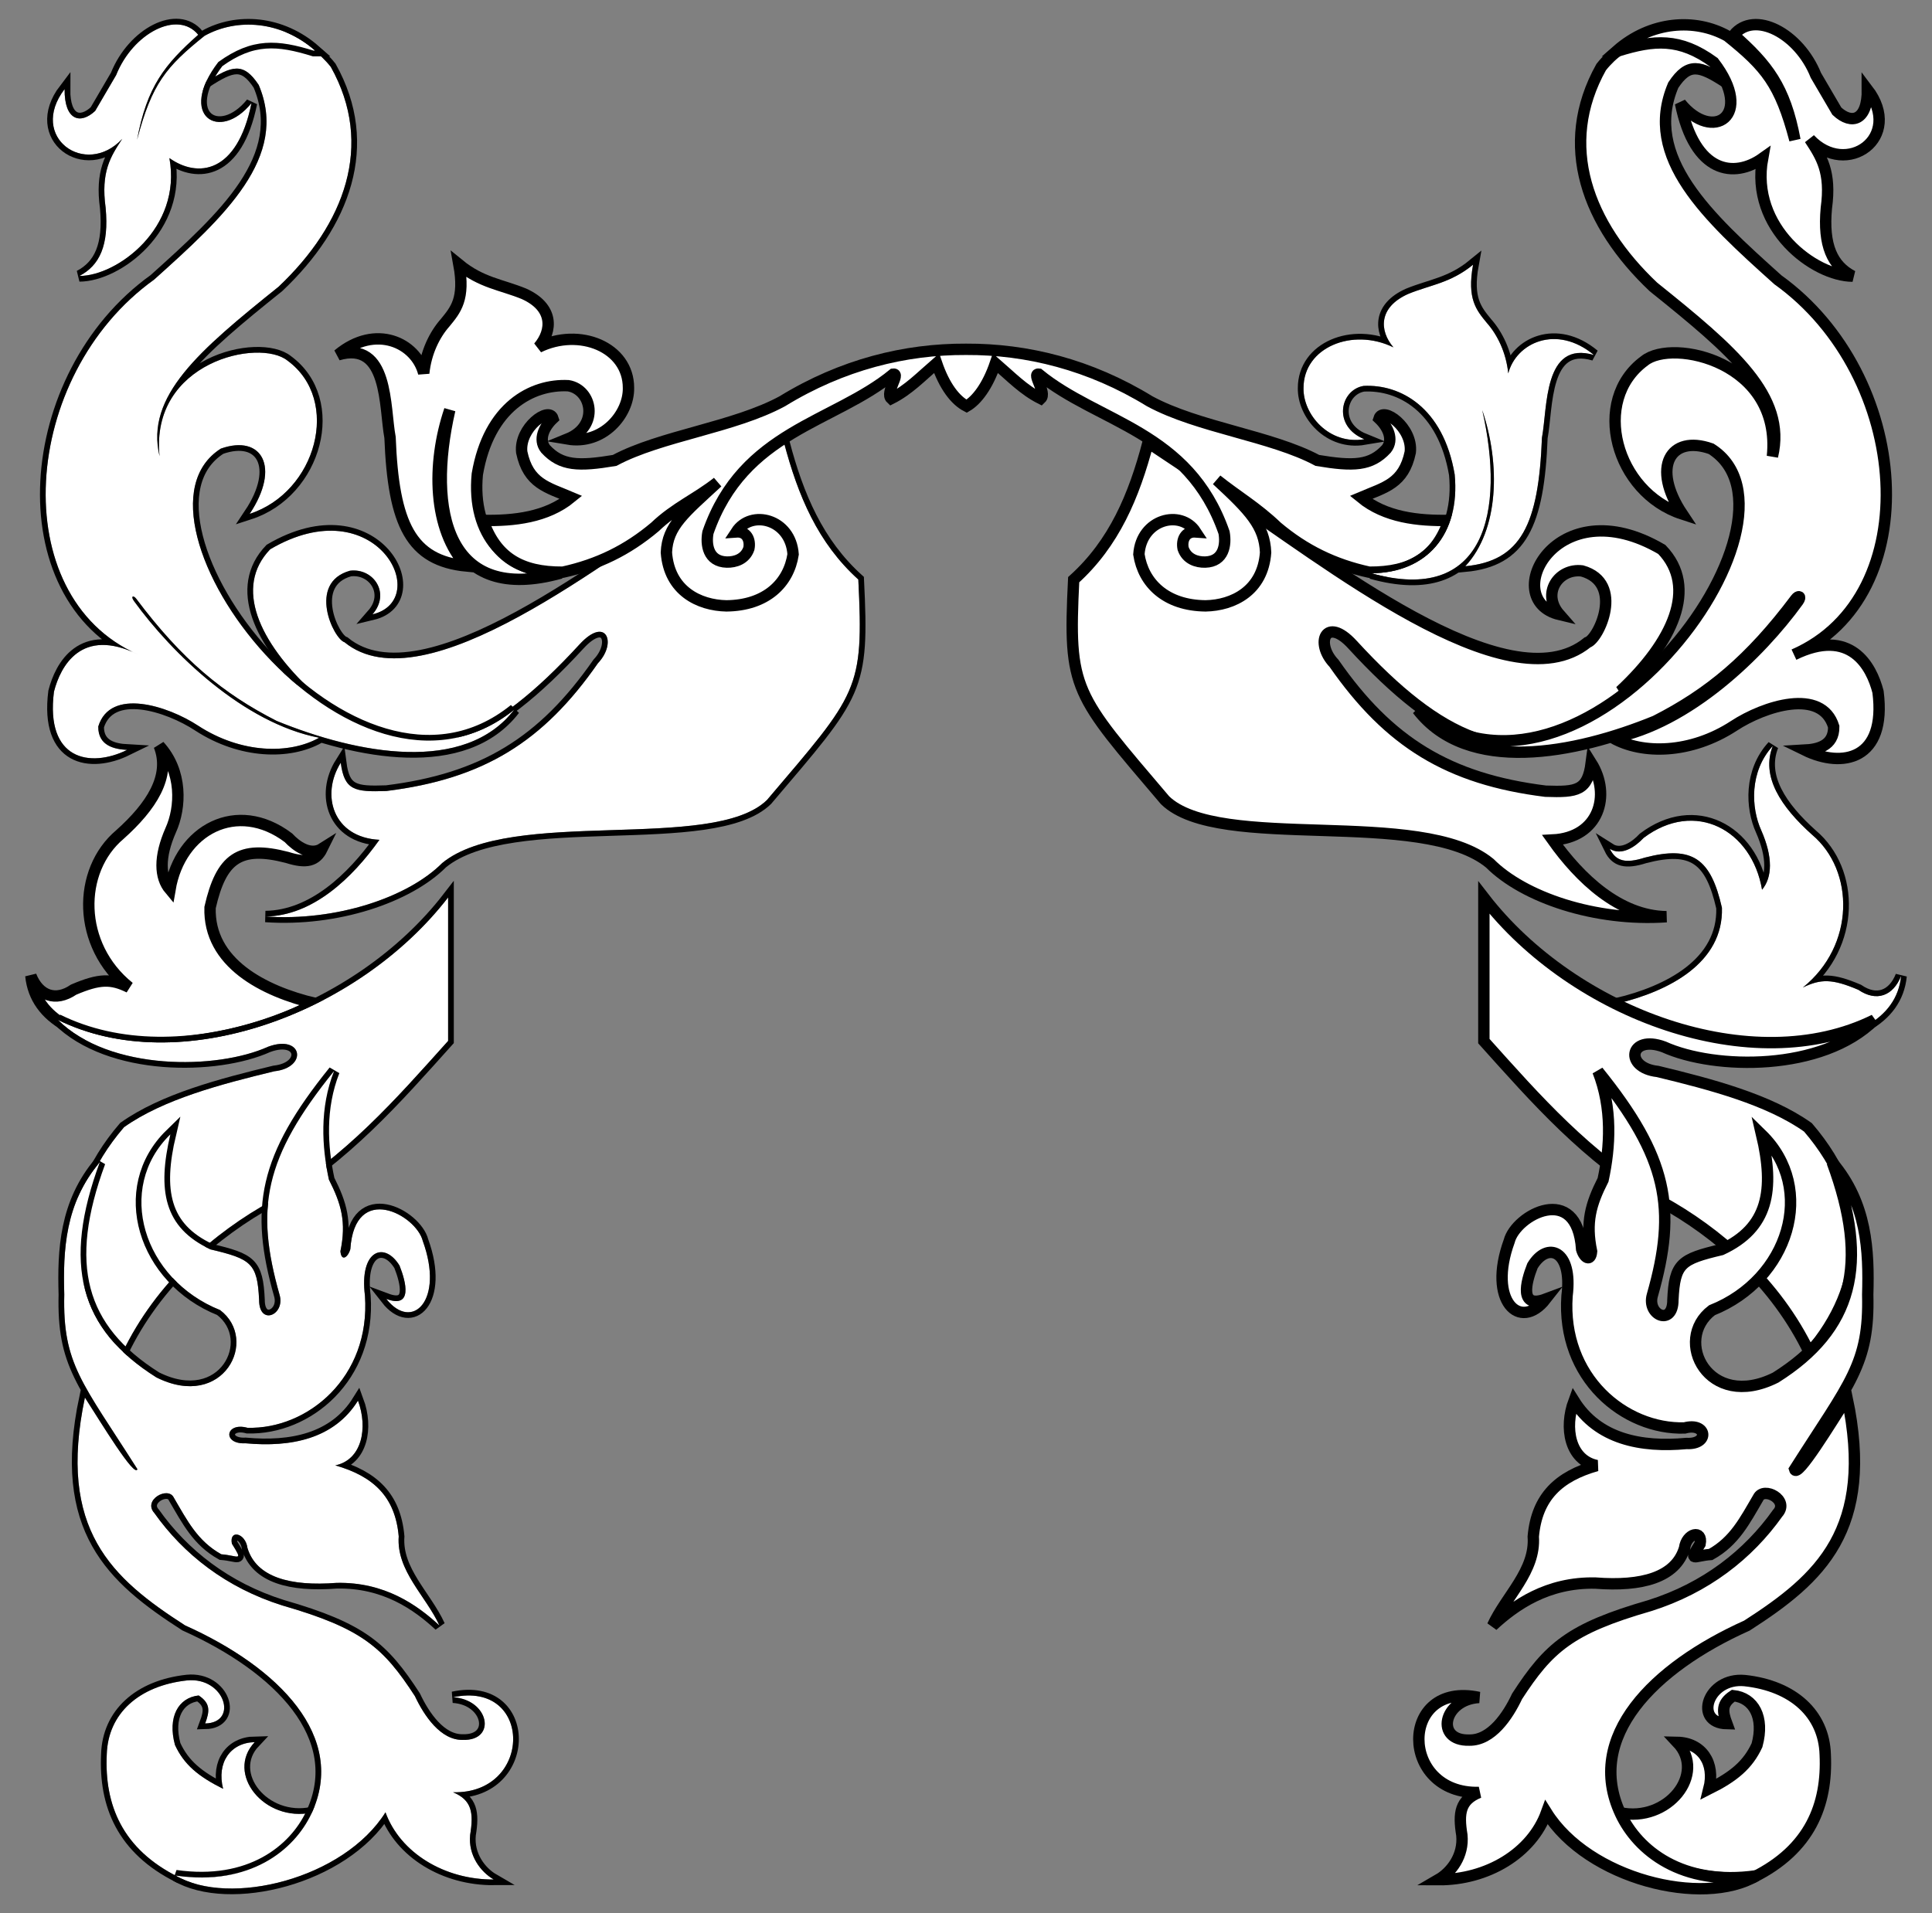 <?xml version="1.0" encoding="UTF-8" standalone="no"?>
<!DOCTYPE svg PUBLIC "-//W3C//DTD SVG 1.1//EN" "http://www.w3.org/Graphics/SVG/1.1/DTD/svg11.dtd">
<svg xmlns:xl="http://www.w3.org/1999/xlink" xmlns="http://www.w3.org/2000/svg" version="1.1" xmlns:dc="http://purl.org/dc/elements/1.1/" viewBox="136.149 216.482 339.703 336.474" width="339.703" height="336.474">
  <rect x="136.149" y="216.482" width="339.703" height="336.474" fill="#808080" stroke="none"/>
  <defs>
    <clipPath id="artboard_clip_path">
      <path d="M 136.149 216.482 L 475.851 216.482 L 475.851 552.955 L 136.149 552.955 Z"/>
    </clipPath>
    <clipPath id="outer_stroke_clip_path">
      <path d="M 136.149 216.482 L 475.851 216.482 L 475.851 552.955 L 136.149 552.955 Z M 191.037 535.251 L 191.037 535.251 C 182.619 537.061 175.715 528.39 180.935 522.875 C 176.684 522.96 174.2 526.453 175.379 531.084 C 171.001 528.895 168.518 526.832 166.918 523.381 C 165.571 518.456 167.507 515.046 171.085 514.667 C 173.19 516.056 173.021 517.446 172.222 519.592 C 178.157 519.466 175.631 511.384 169.065 512.016 C 160.52 512.942 155.132 517.909 154.922 525.022 C 154.501 533.862 157.615 541.691 167.549 546.616 C 180.682 547.626 188.133 542.575 191.037 535.251 Z"/>
    </clipPath>
    <clipPath id="outer_stroke_clip_path_2">
      <path d="M 136.149 216.482 L 475.851 216.482 L 475.851 552.955 L 136.149 552.955 Z M 191.582 392.968 L 191.582 392.968 C 174.285 402.45 143.119 403.781 141.578 388.09 C 142.961 391.583 145.884 392.724 149.099 390.529 C 153.659 388.589 155.692 388.577 158.856 390.123 C 149.645 382.73 149.722 369.587 157.23 363.256 C 162.718 358.345 166.26 352.993 164.141 347.64 C 168.268 352.144 167.973 358.505 166.173 362.478 C 164.092 367.199 164.222 370.769 166.032 372.924 C 167.813 362.397 177.82 357.001 186.854 363.813 C 188.247 365.307 190.701 367.067 192.801 365.731 C 191.721 367.927 190.021 368.354 186.641 367.278 C 178.23 365.087 175.038 367.496 173.084 376.097 C 172.793 385.79 182.408 390.795 191.582 392.968 Z"/>
    </clipPath>
    <clipPath id="outer_stroke_clip_path_3">
      <path d="M 136.149 216.482 L 475.851 216.482 L 475.851 552.955 L 136.149 552.955 Z M 214.942 374.315 L 214.942 374.315 C 199.085 394.849 167.64 406.396 146.295 395.829 C 155.434 404.901 174.305 404.638 183.306 400.565 C 189.38 398.331 190.345 404.247 184.367 404.89 C 175.022 407.151 164.863 409.818 157.957 414.721 C 146.412 428.148 147.674 442.794 157.675 454.392 C 163.565 442.039 173.927 433.141 183.882 427.7 C 197.081 419.74 205.605 409.951 214.942 399.552 C 214.942 391.14 214.942 382.728 214.942 374.315 Z"/>
    </clipPath>
    <clipPath id="outer_stroke_clip_path_4">
      <path d="M 136.149 216.482 L 475.851 216.482 L 475.851 552.955 L 136.149 552.955 Z M 166.704 479.862 L 166.704 479.862 C 169.067 483.891 170.865 487.498 175.06 489.835 C 178.078 490.06 178.98 491.273 176.921 487.974 C 176.424 485.405 179.312 486.079 179.661 488.727 C 181.223 493.875 187.156 495.498 195.345 494.864 C 203.766 494.686 209.507 498.737 213.416 502.365 C 211.029 497.137 205.822 492.755 206.256 486.681 C 205.639 479.701 201.78 476.105 195.101 474.2 C 199.816 473.225 200.866 467.597 199.095 462.814 C 194.901 469.545 187.322 471.058 179.32 470.315 C 175.203 470.534 175.74 466.523 179.661 467.588 C 190.213 467.882 201.329 458.729 200.319 444.359 C 199.292 436.298 203.764 434.724 206.402 439.071 C 207.546 441.962 208.771 446.683 204.074 444.923 C 208.597 450.704 214.312 445.23 210.488 434.738 C 209.333 430.133 198.536 424.308 197.748 436.182 C 197.298 437.701 196.152 438.383 196.004 436.537 C 197.068 431.4 196.159 428.236 193.981 423.945 C 192.732 418.144 192.328 411.357 194.886 404.851 C 182.578 420.095 180.986 428.994 185.316 444.238 C 186.322 447.763 181.688 449.737 181.706 445.084 C 181.403 438.604 180.254 437.905 173.182 436.219 C 164.901 432.389 163.811 425.738 166.104 415.985 C 156.373 425.485 161.307 441.472 174.841 446.884 C 181.775 452.099 175.455 464.647 163.636 458.723 C 150.101 450.196 147.077 438.791 153.695 420.876 C 147.566 428.092 147.228 436.436 147.45 444.143 C 147.153 456.383 150.556 459.518 160.308 474.866 C 159.864 476.496 153.92 466.706 151.079 462.273 C 146.186 485.5 155.817 494.062 168.691 502.342 C 185.216 509.755 197.23 521.963 190.912 535.439 C 187.892 541.896 180.077 548.212 167.045 546.349 C 176.483 551.909 196.616 546.917 203.928 535.216 C 206.513 542.35 214.315 547.088 222.963 547.031 C 220.639 545.686 218.457 542.79 218.812 539.189 C 219.454 535.279 219.109 533.061 215.802 531.688 C 229.903 532.041 229.903 511.949 215.802 514.981 C 222.152 515.366 223.566 522.661 217.507 522.482 C 213.624 522.547 210.728 518.241 209.101 514.781 C 203.542 506.224 199.817 502.883 185.798 498.838 C 175.9 495.725 168.399 489.792 163.295 482.59 C 161.188 480.271 165.709 477.81 166.704 479.862 Z"/>
    </clipPath>
    <clipPath id="outer_stroke_clip_path_5">
      <path d="M 136.149 216.482 L 475.851 216.482 L 475.851 552.955 L 136.149 552.955 Z M 420.963 535.284 L 420.963 535.284 C 429.381 537.094 436.285 528.423 431.065 522.909 C 435.317 522.993 437.8 526.487 436.621 531.117 C 440.999 528.928 443.483 526.866 445.082 523.414 C 446.429 518.489 444.493 515.08 440.915 514.701 C 438.81 516.09 438.979 517.479 439.778 519.626 C 433.843 519.5 436.369 511.418 442.935 512.049 C 451.48 512.975 456.868 517.942 457.079 525.056 C 457.499 533.895 454.385 541.725 444.451 546.649 C 431.318 547.66 423.867 542.609 420.963 535.284 Z"/>
    </clipPath>
    <clipPath id="outer_stroke_clip_path_6">
      <path d="M 136.149 216.482 L 475.851 216.482 L 475.851 552.955 L 136.149 552.955 Z M 420.418 393.002 L 420.418 393.002 C 437.715 402.484 468.881 403.815 470.422 388.123 C 469.038 391.617 466.116 392.757 462.901 390.563 C 458.341 388.622 456.308 388.611 453.144 390.156 C 462.355 382.763 462.278 369.62 454.77 363.289 C 449.282 358.379 445.74 353.026 447.859 347.673 C 443.732 352.177 444.027 358.539 445.827 362.512 C 447.908 367.232 447.778 370.803 445.968 372.958 C 444.187 362.431 434.18 357.035 425.146 363.846 C 423.753 365.341 421.299 367.101 419.199 365.764 C 420.279 367.961 421.979 368.388 425.359 367.311 C 433.77 365.12 436.962 367.529 438.916 376.131 C 439.207 385.824 429.592 390.828 420.418 393.002 Z"/>
    </clipPath>
    <clipPath id="outer_stroke_clip_path_7">
      <path d="M 136.149 216.482 L 475.851 216.482 L 475.851 552.955 L 136.149 552.955 Z M 397.058 374.349 L 397.058 374.349 C 412.915 394.882 444.36 406.429 465.705 395.863 C 456.566 404.935 437.695 404.672 428.694 400.598 C 422.62 398.365 421.655 404.281 427.633 404.924 C 436.978 407.184 447.137 409.851 454.043 414.754 C 465.587 428.181 464.326 442.828 454.325 454.425 C 448.435 442.072 438.073 433.175 428.118 427.733 C 414.919 419.773 406.395 409.984 397.058 399.585 C 397.058 391.173 397.058 382.761 397.058 374.349 Z"/>
    </clipPath>
    <clipPath id="outer_stroke_clip_path_8">
      <path d="M 136.149 216.482 L 475.851 216.482 L 475.851 552.955 L 136.149 552.955 Z M 445.296 479.896 L 445.296 479.896 C 442.933 483.925 441.135 487.531 436.94 489.868 C 433.922 490.094 433.02 491.307 435.079 488.007 C 435.576 485.438 432.688 486.113 432.339 488.761 C 430.777 493.909 424.844 495.531 416.655 494.898 C 408.234 494.719 402.493 498.771 398.584 502.399 C 400.971 497.171 406.178 492.789 405.744 486.715 C 406.361 479.735 410.22 476.138 416.899 474.234 C 412.184 473.259 411.134 467.63 412.905 462.848 C 417.099 469.578 424.678 471.092 432.68 470.349 C 436.797 470.568 436.26 466.556 432.339 467.621 C 421.787 467.916 410.671 458.763 411.681 444.392 C 412.708 436.332 408.236 434.757 405.598 439.105 C 404.454 441.995 403.229 446.717 407.926 444.956 C 403.403 450.738 397.688 445.263 401.512 434.771 C 402.667 430.166 413.464 424.341 414.252 436.216 C 414.702 437.735 415.848 438.416 415.996 436.571 C 414.932 431.433 415.841 428.27 418.019 423.978 C 419.269 418.178 419.672 411.39 417.114 404.885 C 429.422 420.129 431.014 429.028 426.684 444.272 C 425.678 447.797 430.312 449.771 430.294 445.118 C 430.597 438.638 431.746 437.939 438.817 436.253 C 447.099 432.422 448.189 425.771 445.896 416.018 C 455.627 425.519 450.693 441.506 437.159 446.917 C 430.225 452.133 436.545 464.68 448.364 458.756 C 461.899 450.23 464.923 438.825 458.305 420.91 C 464.434 428.126 464.772 436.47 464.55 444.176 C 464.847 456.417 461.444 459.552 451.692 474.899 C 452.136 476.53 458.08 466.739 460.921 462.307 C 465.814 485.533 456.183 494.096 443.309 502.376 C 426.784 509.789 414.77 521.996 421.088 535.472 C 424.108 541.929 431.923 548.245 444.955 546.383 C 435.517 551.943 415.384 546.951 408.072 535.249 C 405.487 542.384 397.685 547.121 389.037 547.065 C 391.361 545.72 393.543 542.824 393.188 539.223 C 392.546 535.312 392.891 533.094 396.198 531.722 C 382.097 532.075 382.097 511.982 396.198 515.015 C 389.848 515.4 388.434 522.694 394.493 522.516 C 398.376 522.581 401.272 518.275 402.899 514.815 C 408.457 506.257 412.183 502.917 426.202 498.872 C 436.1 495.759 443.601 489.825 448.705 482.623 C 450.812 480.304 446.291 477.844 445.296 479.896 Z"/>
    </clipPath>
    <clipPath id="outer_stroke_clip_path_9">
      <path d="M 136.149 216.482 L 475.851 216.482 L 475.851 552.955 L 136.149 552.955 Z M 179.157 330.254 L 179.157 330.254 C 184.379 336.377 189.476 340.623 195.449 344.118 C 210.472 351.994 222.618 346.611 238.017 329.846 C 242.734 324.682 244.7 329.524 241.287 333.116 C 231.64 346.988 221.117 353.482 204.09 355.597 C 198.5 355.794 196.695 355.483 196.063 350.625 C 192.514 356.267 194.681 363.767 202.864 364.181 C 198.064 370.929 191.138 377.551 182.835 377.67 C 195.317 378.538 207.923 374.279 213.9 368.268 C 225.958 358.357 261.492 366.457 271.005 357.18 C 287.015 338.343 288.034 337.914 287.067 318.401 C 279.956 311.988 276.471 303.699 273.987 294.284 C 269.491 297.282 264.995 300.279 260.498 303.277 C 243.121 314.748 210.733 340.854 196.733 329.437 C 194.754 328.829 190.148 318.966 197.676 316.857 C 201.79 316.33 204.903 320.806 201.638 324.532 C 212.403 321.968 202.281 302.143 183.653 313.087 C 177.236 319.772 181.734 329.402 190.983 338.021 C 186.51 336.09 183.244 335.345 179.157 330.254 Z"/>
    </clipPath>
    <clipPath id="outer_stroke_clip_path_10">
      <path d="M 136.149 216.482 L 475.851 216.482 L 475.851 552.955 L 136.149 552.955 Z M 184.791 343.27 L 184.791 343.27 C 199.023 349.086 217.806 352.683 226.611 341.254 C 198 364.363 155.596 307.645 174.986 295.378 C 182.17 292.842 185.546 298.611 180.052 306.852 C 191.779 303.048 196.217 286.884 186.708 279.911 C 181.743 275.897 162.515 280.123 164.205 296.71 C 161.67 286.145 171.178 278.116 185.124 266.917 C 196.745 255.93 202.004 241.989 194.315 228.25 C 186.11 217.948 173.414 224.622 172.399 230.932 C 176.962 227.98 178.949 227.364 181.637 231.419 C 187.025 244.097 175.615 254.556 163.254 265.649 C 139.695 282.553 137.054 321.325 160.402 331.573 C 150.471 326.713 146.79 333.619 145.639 338.121 C 144.103 350.121 151.935 351.591 158.5 348.371 C 156.392 348.253 153.376 347.716 153.429 344.251 C 155.538 337.346 165.665 340.621 170.981 344.105 C 178.586 349.066 187.097 349.147 192.261 346.229 C 179.011 343.67 166.388 331.419 159.692 322.167 C 159.093 321.32 159.604 321.118 160.113 321.797 C 168.145 332.507 175.357 338.464 184.791 343.27 Z"/>
    </clipPath>
    <clipPath id="outer_stroke_clip_path_11">
      <path d="M 136.149 216.482 L 475.851 216.482 L 475.851 552.955 L 136.149 552.955 Z M 191.33 225.396 L 191.578 225.396 C 185.589 220.124 177.792 219.612 172.111 222.786 C 165.354 228.211 162.863 231.18 160.252 241.059 C 161.992 231.692 165.115 227.818 171.001 222.597 C 167.418 218.195 159.535 222.274 156.567 229.696 C 155.338 231.795 154.11 233.893 152.881 235.992 C 150.322 238.398 147.456 237.732 147.507 232.153 C 141.057 240.598 151.192 247.816 157.642 240.906 C 155.594 244.028 153.854 246.689 154.724 253.037 C 155.338 259.64 153.649 263.171 150.117 265.014 C 156.771 265.014 168.186 256.568 165.934 244.284 C 170.899 247.816 177.86 247.048 180.368 234.61 C 174.738 241.571 167.264 236.862 174.533 227.392 C 180.522 223.042 185.034 223.451 191.33 225.396 Z"/>
    </clipPath>
    <clipPath id="outer_stroke_clip_path_12">
      <path d="M 136.149 216.482 L 475.851 216.482 L 475.851 552.955 L 136.149 552.955 Z M 220.075 299.885 L 220.075 299.885 C 219.062 310.461 225.043 317.25 234.761 317.264 C 214.753 322.844 211.146 306.438 215.229 288.579 C 212.026 298.024 212.242 309.645 218.212 316.037 C 208.396 315.089 205.32 308.723 204.73 293.424 C 203.73 288.139 204.486 276.264 195.578 278.887 C 202.214 273.374 209.289 276.794 210.653 282.118 C 211.03 278.424 212.579 275.317 214.421 273.234 C 216.254 270.996 217.94 269.051 216.844 263.005 C 220.793 266.235 224.301 266.528 228.25 268.143 C 233.507 270.495 233.347 274.604 230.843 277.541 C 238.017 274.017 246.656 277.521 246.654 284.687 C 246.75 289.349 242.159 294.743 235.957 293.693 C 241.612 291.398 240.237 285.003 236.08 284.319 C 229.671 283.991 222.09 288.057 220.075 299.885 Z"/>
    </clipPath>
    <clipPath id="outer_stroke_clip_path_13">
      <path d="M 136.149 216.482 L 475.851 216.482 L 475.851 552.955 L 136.149 552.955 Z M 432.843 330.288 L 432.843 330.288 C 427.621 336.41 422.524 340.656 416.551 344.152 C 401.528 352.027 389.382 346.644 373.983 329.879 C 369.266 324.715 367.3 329.558 370.713 333.149 C 380.36 347.022 390.883 353.515 407.909 355.631 C 413.5 355.827 415.305 355.517 415.937 350.658 C 419.486 356.3 417.319 363.801 409.136 364.214 C 413.936 370.962 420.862 377.585 429.165 377.703 C 416.683 378.572 404.077 374.313 398.1 368.302 C 386.042 358.391 350.508 366.49 340.995 357.214 C 324.985 338.376 323.966 337.948 324.933 318.434 C 332.044 312.021 335.529 303.733 338.013 294.318 C 342.509 297.315 347.005 300.313 351.502 303.31 C 368.879 314.782 401.267 340.888 415.267 329.471 C 417.246 328.863 421.852 318.999 414.324 316.891 C 410.21 316.364 407.097 320.84 410.362 324.565 C 399.597 322.001 409.719 302.176 428.347 313.12 C 434.764 319.806 430.265 329.435 421.017 338.054 C 425.49 336.123 428.756 335.378 432.843 330.288 Z"/>
    </clipPath>
    <clipPath id="outer_stroke_clip_path_14">
      <path d="M 136.149 216.482 L 475.851 216.482 L 475.851 552.955 L 136.149 552.955 Z M 427.209 343.304 L 427.209 343.304 C 412.977 349.12 394.195 352.717 385.389 341.287 C 414 364.397 456.404 307.678 437.014 295.411 C 429.83 292.876 426.454 298.645 431.948 306.885 C 420.221 303.082 415.784 286.918 425.292 279.945 C 430.257 275.93 449.485 280.156 447.795 296.743 C 450.33 286.178 440.822 278.149 426.877 266.95 C 415.255 255.963 409.996 242.023 417.685 228.283 C 425.89 217.982 438.586 224.656 439.601 230.966 C 435.038 228.013 433.051 227.397 430.363 231.453 C 424.975 244.13 436.385 254.59 448.746 265.683 C 472.305 282.586 474.946 321.359 451.598 331.607 C 461.529 326.747 465.21 333.652 466.361 338.155 C 467.897 350.154 460.065 351.625 453.5 348.405 C 455.608 348.286 458.624 347.75 458.571 344.285 C 456.462 337.379 446.335 340.654 441.019 344.139 C 433.414 349.1 424.903 349.18 419.739 346.262 C 432.989 343.704 445.612 331.453 452.308 322.2 C 452.908 321.354 452.396 321.152 451.887 321.831 C 443.854 332.54 436.642 338.498 427.209 343.304 Z"/>
    </clipPath>
    <clipPath id="outer_stroke_clip_path_15">
      <path d="M 136.149 216.482 L 475.851 216.482 L 475.851 552.955 L 136.149 552.955 Z M 420.67 225.43 L 420.422 225.43 C 426.411 220.158 434.208 219.646 439.889 222.819 C 446.646 228.245 449.137 231.214 451.748 241.093 C 450.008 231.726 446.885 227.852 440.999 222.631 C 444.582 218.229 452.465 222.307 455.433 229.729 C 456.662 231.828 457.89 233.926 459.119 236.025 C 461.678 238.431 464.544 237.766 464.493 232.186 C 470.943 240.632 460.808 247.849 454.358 240.939 C 456.406 244.062 458.146 246.723 457.276 253.07 C 456.662 259.673 458.351 263.205 461.883 265.048 C 455.229 265.048 443.814 256.602 446.066 244.317 C 441.101 247.849 434.14 247.081 431.632 234.643 C 437.262 241.605 444.736 236.895 437.467 227.426 C 431.478 223.075 426.966 223.485 420.67 225.43 Z"/>
    </clipPath>
    <clipPath id="outer_stroke_clip_path_16">
      <path d="M 136.149 216.482 L 475.851 216.482 L 475.851 552.955 L 136.149 552.955 Z M 306.112 287.92 L 306.112 287.92 C 304.111 286.886 302.212 284.421 300.825 280.369 C 298.082 282.748 295.851 285.075 292.853 286.583 C 291.76 285.559 294.505 282.131 293.208 282.284 C 282.688 290.904 266.847 292.26 260.625 310.14 C 260.243 312.229 260.629 315.239 263.931 315.334 C 265.433 315.375 267.191 314.803 267.824 312.952 C 268.125 311.45 267.453 309.896 265.605 310.031 C 268.206 306.033 275.176 307.737 275.601 313.975 C 274.83 319.019 270.892 322.968 263.871 323.038 C 259.053 322.942 253.803 320.388 253.321 313.644 C 253.514 308.971 256.476 306.69 262.305 301.295 C 258.74 304.137 254.862 305.744 251.298 309.164 C 246.432 313.259 241.278 315.764 235.111 317.113 C 227.693 317.161 223.309 314.463 221.093 308.008 C 226.537 308.104 232.269 307.478 236.557 303.962 C 232.365 302.179 229.042 301.553 227.885 296.013 C 227.404 291.725 232.703 287.872 233.377 290.088 C 231.788 291.581 230.776 293.797 232.077 295.435 C 234.822 298.422 237.857 298.518 244.216 297.458 C 252.309 293.122 265.171 291.677 273.698 287.053 C 284.214 280.598 295.307 277.867 306 277.915 C 316.693 277.867 327.786 280.598 338.302 287.053 C 346.829 291.677 359.691 293.122 367.784 297.458 C 374.143 298.518 377.178 298.422 379.923 295.435 C 381.224 293.797 380.213 291.581 378.623 290.088 C 379.297 287.872 384.596 291.725 384.115 296.013 C 382.958 301.553 379.634 302.179 375.443 303.962 C 379.731 307.478 385.463 308.104 390.907 308.008 C 388.691 314.463 384.307 317.161 376.889 317.113 C 370.722 315.764 365.568 313.259 360.702 309.164 C 357.138 305.744 353.661 303.736 350.097 300.894 C 355.925 306.289 358.486 308.971 358.679 313.644 C 358.197 320.388 352.947 322.942 348.129 323.038 C 341.108 322.968 337.17 319.019 336.399 313.975 C 336.824 307.737 343.794 306.033 346.395 310.031 C 344.547 309.896 343.876 311.45 344.176 312.952 C 344.809 314.803 346.567 315.375 348.069 315.334 C 351.371 315.239 351.757 312.229 351.375 310.14 C 345.153 292.26 329.312 290.904 318.792 282.284 C 317.495 282.131 320.24 285.559 319.147 286.583 C 316.149 285.075 313.918 282.748 311.175 280.369 C 309.788 284.421 307.889 286.886 306.112 287.92 Z"/>
    </clipPath>
    <clipPath id="outer_stroke_clip_path_17">
      <path d="M 136.149 216.482 L 475.851 216.482 L 475.851 552.955 L 136.149 552.955 Z M 391.925 299.918 L 391.925 299.918 C 392.938 310.494 386.957 317.283 377.239 317.297 C 397.247 322.878 400.854 306.471 396.771 288.612 C 399.974 298.058 399.758 309.678 393.788 316.07 C 403.604 315.123 406.68 308.757 407.27 293.458 C 408.27 288.173 407.514 276.298 416.422 278.921 C 409.786 273.408 402.711 276.828 401.347 282.151 C 400.97 278.458 399.421 275.35 397.579 273.268 C 395.746 271.03 394.06 269.084 395.156 263.038 C 391.207 266.269 387.699 266.562 383.75 268.177 C 378.493 270.529 378.654 274.637 381.157 277.575 C 373.983 274.05 365.344 277.555 365.346 284.721 C 365.25 289.382 369.841 294.776 376.043 293.727 C 370.388 291.432 371.763 285.036 375.92 284.352 C 382.329 284.025 389.91 288.091 391.925 299.918 Z"/>
    </clipPath>
  </defs>
  <g id="Mantling_(1)" stroke-opacity="1" fill="none" fill-opacity="1" stroke-dasharray="none" stroke="none">
    <title>Mantling (1)</title>
    <g id="Mantling_(1)_Layer_1" clip-path="url(#artboard_clip_path)">
      <title>Layer 1</title>
      <g id="Group_35">
        <g id="Graphic_28">
          <path d="M 191.037 535.251 C 188.133 542.575 180.682 547.626 167.549 546.616 C 157.615 541.691 154.501 533.862 154.922 525.022 C 155.132 517.909 160.52 512.942 169.065 512.016 C 175.631 511.384 178.157 519.466 172.222 519.592 C 173.021 517.446 173.19 516.056 171.085 514.667 C 167.507 515.046 165.571 518.456 166.918 523.381 C 168.518 526.832 171.001 528.895 175.379 531.084 C 174.2 526.453 176.684 522.96 180.935 522.875 C 175.715 528.39 182.619 537.061 191.037 535.251 Z" fill="#FFFFFF"/>
          <path d="M 191.037 535.251 C 188.133 542.575 180.682 547.626 167.549 546.616 C 157.615 541.691 154.501 533.862 154.922 525.022 C 155.132 517.909 160.52 512.942 169.065 512.016 C 175.631 511.384 178.157 519.466 172.222 519.592 C 173.021 517.446 173.19 516.056 171.085 514.667 C 167.507 515.046 165.571 518.456 166.918 523.381 C 168.518 526.832 171.001 528.895 175.379 531.084 C 174.2 526.453 176.684 522.96 180.935 522.875 C 175.715 528.39 182.619 537.061 191.037 535.251 Z" stroke="black" stroke-linecap="round" stroke-linejoin="miter" stroke-width="2" clip-path="url(#outer_stroke_clip_path)"/>
        </g>
        <g id="Graphic_27">
          <path d="M 191.582 392.968 C 182.408 390.795 172.793 385.79 173.084 376.097 C 175.038 367.496 178.23 365.087 186.641 367.278 C 190.021 368.354 191.721 367.927 192.801 365.731 C 190.701 367.067 188.247 365.307 186.854 363.813 C 177.82 357.001 167.813 362.397 166.032 372.924 C 164.222 370.769 164.092 367.199 166.173 362.478 C 167.973 358.505 168.268 352.144 164.141 347.64 C 166.26 352.993 162.718 358.345 157.23 363.256 C 149.722 369.587 149.645 382.73 158.856 390.123 C 155.692 388.577 153.659 388.589 149.099 390.529 C 145.884 392.724 142.961 391.583 141.578 388.09 C 143.119 403.781 174.285 402.45 191.582 392.968 Z" fill="#FFFFFF"/>
          <path d="M 191.582 392.968 C 182.408 390.795 172.793 385.79 173.084 376.097 C 175.038 367.496 178.23 365.087 186.641 367.278 C 190.021 368.354 191.721 367.927 192.801 365.731 C 190.701 367.067 188.247 365.307 186.854 363.813 C 177.82 357.001 167.813 362.397 166.032 372.924 C 164.222 370.769 164.092 367.199 166.173 362.478 C 167.973 358.505 168.268 352.144 164.141 347.64 C 166.26 352.993 162.718 358.345 157.23 363.256 C 149.722 369.587 149.645 382.73 158.856 390.123 C 155.692 388.577 153.659 388.589 149.099 390.529 C 145.884 392.724 142.961 391.583 141.578 388.09 C 143.119 403.781 174.285 402.45 191.582 392.968 Z" stroke="black" stroke-linecap="round" stroke-linejoin="miter" stroke-width="2" clip-path="url(#outer_stroke_clip_path_2)"/>
        </g>
        <g id="Graphic_26">
          <path d="M 214.942 374.315 C 214.942 382.728 214.942 391.14 214.942 399.552 C 205.605 409.951 197.081 419.74 183.882 427.7 C 173.927 433.141 163.565 442.039 157.675 454.392 C 147.674 442.794 146.412 428.148 157.957 414.721 C 164.863 409.818 175.022 407.151 184.367 404.89 C 190.345 404.247 189.38 398.331 183.306 400.565 C 174.305 404.638 155.434 404.901 146.295 395.829 C 167.64 406.396 199.085 394.849 214.942 374.315 Z" fill="#FFFFFF"/>
          <path d="M 214.942 374.315 C 214.942 382.728 214.942 391.14 214.942 399.552 C 205.605 409.951 197.081 419.74 183.882 427.7 C 173.927 433.141 163.565 442.039 157.675 454.392 C 147.674 442.794 146.412 428.148 157.957 414.721 C 164.863 409.818 175.022 407.151 184.367 404.89 C 190.345 404.247 189.38 398.331 183.306 400.565 C 174.305 404.638 155.434 404.901 146.295 395.829 C 167.64 406.396 199.085 394.849 214.942 374.315 Z" stroke="black" stroke-linecap="round" stroke-linejoin="miter" stroke-width="2" clip-path="url(#outer_stroke_clip_path_3)"/>
        </g>
        <g id="Graphic_25">
          <path d="M 166.704 479.862 C 165.709 477.81 161.188 480.271 163.295 482.59 C 168.399 489.792 175.9 495.725 185.798 498.838 C 199.817 502.883 203.542 506.224 209.101 514.781 C 210.728 518.241 213.624 522.547 217.507 522.482 C 223.566 522.661 222.152 515.366 215.802 514.981 C 229.903 511.949 229.903 532.041 215.802 531.688 C 219.109 533.061 219.454 535.279 218.812 539.189 C 218.457 542.79 220.639 545.686 222.963 547.031 C 214.315 547.088 206.513 542.35 203.928 535.216 C 196.616 546.917 176.483 551.909 167.045 546.349 C 180.077 548.212 187.892 541.896 190.912 535.439 C 197.23 521.963 185.216 509.755 168.691 502.342 C 155.817 494.062 146.186 485.5 151.079 462.273 C 153.92 466.706 159.864 476.496 160.308 474.866 C 150.556 459.518 147.153 456.383 147.45 444.143 C 147.228 436.436 147.566 428.092 153.695 420.876 C 147.077 438.791 150.101 450.196 163.636 458.723 C 175.455 464.647 181.775 452.099 174.841 446.884 C 161.307 441.472 156.373 425.485 166.104 415.985 C 163.811 425.738 164.901 432.389 173.182 436.219 C 180.254 437.905 181.403 438.604 181.706 445.084 C 181.688 449.737 186.322 447.763 185.316 444.238 C 180.986 428.994 182.578 420.095 194.886 404.851 C 192.328 411.357 192.732 418.144 193.981 423.945 C 196.159 428.236 197.068 431.4 196.004 436.537 C 196.152 438.383 197.298 437.701 197.748 436.182 C 198.536 424.308 209.333 430.133 210.488 434.738 C 214.312 445.23 208.597 450.704 204.074 444.923 C 208.771 446.683 207.546 441.962 206.402 439.071 C 203.764 434.724 199.292 436.298 200.319 444.359 C 201.329 458.729 190.213 467.882 179.661 467.588 C 175.74 466.523 175.203 470.534 179.32 470.315 C 187.322 471.058 194.901 469.545 199.095 462.814 C 200.866 467.597 199.816 473.225 195.101 474.2 C 201.78 476.105 205.639 479.701 206.256 486.681 C 205.822 492.755 211.029 497.137 213.416 502.365 C 209.507 498.737 203.766 494.686 195.345 494.864 C 187.156 495.498 181.223 493.875 179.661 488.727 C 179.312 486.079 176.424 485.405 176.921 487.974 C 178.98 491.273 178.078 490.06 175.06 489.835 C 170.865 487.498 169.067 483.891 166.704 479.862 Z" fill="#FFFFFF"/>
          <path d="M 166.704 479.862 C 165.709 477.81 161.188 480.271 163.295 482.59 C 168.399 489.792 175.9 495.725 185.798 498.838 C 199.817 502.883 203.542 506.224 209.101 514.781 C 210.728 518.241 213.624 522.547 217.507 522.482 C 223.566 522.661 222.152 515.366 215.802 514.981 C 229.903 511.949 229.903 532.041 215.802 531.688 C 219.109 533.061 219.454 535.279 218.812 539.189 C 218.457 542.79 220.639 545.686 222.963 547.031 C 214.315 547.088 206.513 542.35 203.928 535.216 C 196.616 546.917 176.483 551.909 167.045 546.349 C 180.077 548.212 187.892 541.896 190.912 535.439 C 197.23 521.963 185.216 509.755 168.691 502.342 C 155.817 494.062 146.186 485.5 151.079 462.273 C 153.92 466.706 159.864 476.496 160.308 474.866 C 150.556 459.518 147.153 456.383 147.45 444.143 C 147.228 436.436 147.566 428.092 153.695 420.876 C 147.077 438.791 150.101 450.196 163.636 458.723 C 175.455 464.647 181.775 452.099 174.841 446.884 C 161.307 441.472 156.373 425.485 166.104 415.985 C 163.811 425.738 164.901 432.389 173.182 436.219 C 180.254 437.905 181.403 438.604 181.706 445.084 C 181.688 449.737 186.322 447.763 185.316 444.238 C 180.986 428.994 182.578 420.095 194.886 404.851 C 192.328 411.357 192.732 418.144 193.981 423.945 C 196.159 428.236 197.068 431.4 196.004 436.537 C 196.152 438.383 197.298 437.701 197.748 436.182 C 198.536 424.308 209.333 430.133 210.488 434.738 C 214.312 445.23 208.597 450.704 204.074 444.923 C 208.771 446.683 207.546 441.962 206.402 439.071 C 203.764 434.724 199.292 436.298 200.319 444.359 C 201.329 458.729 190.213 467.882 179.661 467.588 C 175.74 466.523 175.203 470.534 179.32 470.315 C 187.322 471.058 194.901 469.545 199.095 462.814 C 200.866 467.597 199.816 473.225 195.101 474.2 C 201.78 476.105 205.639 479.701 206.256 486.681 C 205.822 492.755 211.029 497.137 213.416 502.365 C 209.507 498.737 203.766 494.686 195.345 494.864 C 187.156 495.498 181.223 493.875 179.661 488.727 C 179.312 486.079 176.424 485.405 176.921 487.974 C 178.98 491.273 178.078 490.06 175.06 489.835 C 170.865 487.498 169.067 483.891 166.704 479.862 Z" stroke="black" stroke-linecap="round" stroke-linejoin="miter" stroke-width="2" clip-path="url(#outer_stroke_clip_path_4)"/>
        </g>
        <g id="Graphic_24">
          <path d="M 420.963 535.284 C 423.867 542.609 431.318 547.66 444.451 546.649 C 454.385 541.725 457.499 533.895 457.079 525.056 C 456.868 517.942 451.48 512.975 442.935 512.049 C 436.369 511.418 433.843 519.5 439.778 519.626 C 438.979 517.479 438.81 516.09 440.915 514.701 C 444.493 515.08 446.429 518.489 445.082 523.414 C 443.483 526.866 440.999 528.928 436.621 531.117 C 437.8 526.487 435.317 522.993 431.065 522.909 C 436.285 528.423 429.381 537.094 420.963 535.284 Z" fill="#FFFFFF"/>
          <path d="M 420.963 535.284 C 423.867 542.609 431.318 547.66 444.451 546.649 C 454.385 541.725 457.499 533.895 457.079 525.056 C 456.868 517.942 451.48 512.975 442.935 512.049 C 436.369 511.418 433.843 519.5 439.778 519.626 C 438.979 517.479 438.81 516.09 440.915 514.701 C 444.493 515.08 446.429 518.489 445.082 523.414 C 443.483 526.866 440.999 528.928 436.621 531.117 C 437.8 526.487 435.317 522.993 431.065 522.909 C 436.285 528.423 429.381 537.094 420.963 535.284 Z" stroke="black" stroke-linecap="round" stroke-linejoin="miter" stroke-width="2" clip-path="url(#outer_stroke_clip_path_5)"/>
        </g>
        <g id="Graphic_23">
          <path d="M 420.418 393.002 C 429.592 390.828 439.207 385.824 438.916 376.131 C 436.962 367.529 433.77 365.12 425.359 367.311 C 421.979 368.388 420.279 367.961 419.199 365.764 C 421.299 367.101 423.753 365.341 425.146 363.846 C 434.18 357.035 444.187 362.431 445.968 372.958 C 447.778 370.803 447.908 367.232 445.827 362.512 C 444.027 358.539 443.732 352.177 447.859 347.673 C 445.74 353.026 449.282 358.379 454.77 363.289 C 462.278 369.62 462.355 382.763 453.144 390.156 C 456.308 388.611 458.341 388.622 462.901 390.563 C 466.116 392.757 469.038 391.617 470.422 388.123 C 468.881 403.815 437.715 402.484 420.418 393.002 Z" fill="#FFFFFF"/>
          <path d="M 420.418 393.002 C 429.592 390.828 439.207 385.824 438.916 376.131 C 436.962 367.529 433.77 365.12 425.359 367.311 C 421.979 368.388 420.279 367.961 419.199 365.764 C 421.299 367.101 423.753 365.341 425.146 363.846 C 434.18 357.035 444.187 362.431 445.968 372.958 C 447.778 370.803 447.908 367.232 445.827 362.512 C 444.027 358.539 443.732 352.177 447.859 347.673 C 445.74 353.026 449.282 358.379 454.77 363.289 C 462.278 369.62 462.355 382.763 453.144 390.156 C 456.308 388.611 458.341 388.622 462.901 390.563 C 466.116 392.757 469.038 391.617 470.422 388.123 C 468.881 403.815 437.715 402.484 420.418 393.002 Z" stroke="black" stroke-linecap="round" stroke-linejoin="miter" stroke-width="2" clip-path="url(#outer_stroke_clip_path_6)"/>
        </g>
        <g id="Graphic_22">
          <path d="M 397.058 374.349 C 397.058 382.761 397.058 391.173 397.058 399.585 C 406.395 409.984 414.919 419.773 428.118 427.733 C 438.073 433.175 448.435 442.072 454.325 454.425 C 464.326 442.828 465.587 428.181 454.043 414.754 C 447.137 409.851 436.978 407.184 427.633 404.924 C 421.655 404.281 422.62 398.365 428.694 400.598 C 437.695 404.672 456.566 404.935 465.705 395.863 C 444.36 406.429 412.915 394.882 397.058 374.349 Z" fill="#FFFFFF"/>
          <path d="M 397.058 374.349 C 397.058 382.761 397.058 391.173 397.058 399.585 C 406.395 409.984 414.919 419.773 428.118 427.733 C 438.073 433.175 448.435 442.072 454.325 454.425 C 464.326 442.828 465.587 428.181 454.043 414.754 C 447.137 409.851 436.978 407.184 427.633 404.924 C 421.655 404.281 422.62 398.365 428.694 400.598 C 437.695 404.672 456.566 404.935 465.705 395.863 C 444.36 406.429 412.915 394.882 397.058 374.349 Z" stroke="black" stroke-linecap="round" stroke-linejoin="miter" stroke-width="2" clip-path="url(#outer_stroke_clip_path_7)"/>
        </g>
        <g id="Graphic_21">
          <path d="M 445.296 479.896 C 446.291 477.844 450.812 480.304 448.705 482.623 C 443.601 489.825 436.1 495.759 426.202 498.872 C 412.183 502.917 408.457 506.257 402.899 514.815 C 401.272 518.275 398.376 522.581 394.493 522.516 C 388.434 522.694 389.848 515.4 396.198 515.015 C 382.097 511.982 382.097 532.075 396.198 531.722 C 392.891 533.094 392.546 535.312 393.188 539.223 C 393.543 542.824 391.361 545.72 389.037 547.065 C 397.685 547.121 405.487 542.384 408.072 535.249 C 415.384 546.951 435.517 551.943 444.955 546.383 C 431.923 548.245 424.108 541.929 421.088 535.472 C 414.77 521.996 426.784 509.789 443.309 502.376 C 456.183 494.096 465.814 485.533 460.921 462.307 C 458.08 466.739 452.136 476.53 451.692 474.899 C 461.444 459.552 464.847 456.417 464.55 444.176 C 464.772 436.47 464.434 428.126 458.305 420.91 C 464.923 438.825 461.899 450.23 448.364 458.756 C 436.545 464.68 430.225 452.133 437.159 446.917 C 450.693 441.506 455.627 425.519 445.896 416.018 C 448.189 425.771 447.099 432.422 438.817 436.253 C 431.746 437.939 430.597 438.638 430.294 445.118 C 430.312 449.771 425.678 447.797 426.684 444.272 C 431.014 429.028 429.422 420.129 417.114 404.885 C 419.672 411.39 419.269 418.178 418.019 423.978 C 415.841 428.27 414.932 431.433 415.996 436.571 C 415.848 438.416 414.702 437.735 414.252 436.216 C 413.464 424.341 402.667 430.166 401.512 434.771 C 397.688 445.263 403.403 450.738 407.926 444.956 C 403.229 446.717 404.454 441.995 405.598 439.105 C 408.236 434.757 412.708 436.332 411.681 444.392 C 410.671 458.763 421.787 467.916 432.339 467.621 C 436.26 466.556 436.797 470.568 432.68 470.349 C 424.678 471.092 417.099 469.578 412.905 462.848 C 411.134 467.63 412.184 473.259 416.899 474.234 C 410.22 476.138 406.361 479.735 405.744 486.715 C 406.178 492.789 400.971 497.171 398.584 502.399 C 402.493 498.771 408.234 494.719 416.655 494.898 C 424.844 495.531 430.777 493.909 432.339 488.761 C 432.688 486.113 435.576 485.438 435.079 488.007 C 433.02 491.307 433.922 490.094 436.94 489.868 C 441.135 487.531 442.933 483.925 445.296 479.896 Z" fill="#FFFFFF"/>
          <path d="M 445.296 479.896 C 446.291 477.844 450.812 480.304 448.705 482.623 C 443.601 489.825 436.1 495.759 426.202 498.872 C 412.183 502.917 408.457 506.257 402.899 514.815 C 401.272 518.275 398.376 522.581 394.493 522.516 C 388.434 522.694 389.848 515.4 396.198 515.015 C 382.097 511.982 382.097 532.075 396.198 531.722 C 392.891 533.094 392.546 535.312 393.188 539.223 C 393.543 542.824 391.361 545.72 389.037 547.065 C 397.685 547.121 405.487 542.384 408.072 535.249 C 415.384 546.951 435.517 551.943 444.955 546.383 C 431.923 548.245 424.108 541.929 421.088 535.472 C 414.77 521.996 426.784 509.789 443.309 502.376 C 456.183 494.096 465.814 485.533 460.921 462.307 C 458.08 466.739 452.136 476.53 451.692 474.899 C 461.444 459.552 464.847 456.417 464.55 444.176 C 464.772 436.47 464.434 428.126 458.305 420.91 C 464.923 438.825 461.899 450.23 448.364 458.756 C 436.545 464.68 430.225 452.133 437.159 446.917 C 450.693 441.506 455.627 425.519 445.896 416.018 C 448.189 425.771 447.099 432.422 438.817 436.253 C 431.746 437.939 430.597 438.638 430.294 445.118 C 430.312 449.771 425.678 447.797 426.684 444.272 C 431.014 429.028 429.422 420.129 417.114 404.885 C 419.672 411.39 419.269 418.178 418.019 423.978 C 415.841 428.27 414.932 431.433 415.996 436.571 C 415.848 438.416 414.702 437.735 414.252 436.216 C 413.464 424.341 402.667 430.166 401.512 434.771 C 397.688 445.263 403.403 450.738 407.926 444.956 C 403.229 446.717 404.454 441.995 405.598 439.105 C 408.236 434.757 412.708 436.332 411.681 444.392 C 410.671 458.763 421.787 467.916 432.339 467.621 C 436.26 466.556 436.797 470.568 432.68 470.349 C 424.678 471.092 417.099 469.578 412.905 462.848 C 411.134 467.63 412.184 473.259 416.899 474.234 C 410.22 476.138 406.361 479.735 405.744 486.715 C 406.178 492.789 400.971 497.171 398.584 502.399 C 402.493 498.771 408.234 494.719 416.655 494.898 C 424.844 495.531 430.777 493.909 432.339 488.761 C 432.688 486.113 435.576 485.438 435.079 488.007 C 433.02 491.307 433.922 490.094 436.94 489.868 C 441.135 487.531 442.933 483.925 445.296 479.896 Z" stroke="black" stroke-linecap="round" stroke-linejoin="miter" stroke-width="2" clip-path="url(#outer_stroke_clip_path_8)"/>
        </g>
        <g id="Graphic_19">
          <path d="M 179.157 330.254 C 183.244 335.345 186.51 336.09 190.983 338.021 C 181.734 329.402 177.236 319.772 183.653 313.087 C 202.281 302.143 212.403 321.968 201.638 324.532 C 204.903 320.806 201.79 316.33 197.676 316.857 C 190.148 318.966 194.754 328.829 196.733 329.437 C 210.733 340.854 243.121 314.748 260.498 303.277 C 264.995 300.279 269.491 297.282 273.987 294.284 C 276.471 303.699 279.956 311.988 287.067 318.401 C 288.034 337.914 287.015 338.343 271.005 357.18 C 261.492 366.457 225.958 358.357 213.9 368.268 C 207.923 374.279 195.317 378.538 182.835 377.67 C 191.138 377.551 198.064 370.929 202.864 364.181 C 194.681 363.767 192.514 356.267 196.063 350.625 C 196.695 355.483 198.5 355.794 204.09 355.597 C 221.117 353.482 231.64 346.988 241.287 333.116 C 244.7 329.524 242.734 324.682 238.017 329.846 C 222.618 346.611 210.472 351.994 195.449 344.118 C 189.476 340.623 184.379 336.377 179.157 330.254 Z" fill="#FFFFFF"/>
          <path d="M 179.157 330.254 C 183.244 335.345 186.51 336.09 190.983 338.021 C 181.734 329.402 177.236 319.772 183.653 313.087 C 202.281 302.143 212.403 321.968 201.638 324.532 C 204.903 320.806 201.79 316.33 197.676 316.857 C 190.148 318.966 194.754 328.829 196.733 329.437 C 210.733 340.854 243.121 314.748 260.498 303.277 C 264.995 300.279 269.491 297.282 273.987 294.284 C 276.471 303.699 279.956 311.988 287.067 318.401 C 288.034 337.914 287.015 338.343 271.005 357.18 C 261.492 366.457 225.958 358.357 213.9 368.268 C 207.923 374.279 195.317 378.538 182.835 377.67 C 191.138 377.551 198.064 370.929 202.864 364.181 C 194.681 363.767 192.514 356.267 196.063 350.625 C 196.695 355.483 198.5 355.794 204.09 355.597 C 221.117 353.482 231.64 346.988 241.287 333.116 C 244.7 329.524 242.734 324.682 238.017 329.846 C 222.618 346.611 210.472 351.994 195.449 344.118 C 189.476 340.623 184.379 336.377 179.157 330.254 Z" stroke="black" stroke-linecap="round" stroke-linejoin="miter" stroke-width="2" clip-path="url(#outer_stroke_clip_path_9)"/>
        </g>
        <g id="Graphic_18">
          <path d="M 184.791 343.27 C 175.357 338.464 168.145 332.507 160.113 321.797 C 159.604 321.118 159.093 321.32 159.692 322.167 C 166.388 331.419 179.011 343.67 192.261 346.229 C 187.097 349.147 178.586 349.066 170.981 344.105 C 165.665 340.621 155.538 337.346 153.429 344.251 C 153.376 347.716 156.392 348.253 158.5 348.371 C 151.935 351.591 144.103 350.121 145.639 338.121 C 146.79 333.619 150.471 326.713 160.402 331.573 C 137.054 321.325 139.695 282.553 163.254 265.649 C 175.615 254.556 187.025 244.097 181.637 231.419 C 178.949 227.364 176.962 227.98 172.399 230.932 C 173.414 224.622 186.11 217.948 194.315 228.25 C 202.004 241.989 196.745 255.93 185.124 266.917 C 171.178 278.116 161.67 286.145 164.205 296.71 C 162.515 280.123 181.743 275.897 186.708 279.911 C 196.217 286.884 191.779 303.048 180.052 306.852 C 185.546 298.611 182.17 292.842 174.986 295.378 C 155.596 307.645 198 364.363 226.611 341.254 C 217.806 352.683 199.023 349.086 184.791 343.27 Z" fill="#FFFFFF"/>
          <path d="M 184.791 343.27 C 175.357 338.464 168.145 332.507 160.113 321.797 C 159.604 321.118 159.093 321.32 159.692 322.167 C 166.388 331.419 179.011 343.67 192.261 346.229 C 187.097 349.147 178.586 349.066 170.981 344.105 C 165.665 340.621 155.538 337.346 153.429 344.251 C 153.376 347.716 156.392 348.253 158.5 348.371 C 151.935 351.591 144.103 350.121 145.639 338.121 C 146.79 333.619 150.471 326.713 160.402 331.573 C 137.054 321.325 139.695 282.553 163.254 265.649 C 175.615 254.556 187.025 244.097 181.637 231.419 C 178.949 227.364 176.962 227.98 172.399 230.932 C 173.414 224.622 186.11 217.948 194.315 228.25 C 202.004 241.989 196.745 255.93 185.124 266.917 C 171.178 278.116 161.67 286.145 164.205 296.71 C 162.515 280.123 181.743 275.897 186.708 279.911 C 196.217 286.884 191.779 303.048 180.052 306.852 C 185.546 298.611 182.17 292.842 174.986 295.378 C 155.596 307.645 198 364.363 226.611 341.254 C 217.806 352.683 199.023 349.086 184.791 343.27 Z" stroke="black" stroke-linecap="round" stroke-linejoin="miter" stroke-width="2" clip-path="url(#outer_stroke_clip_path_10)"/>
        </g>
        <g id="Graphic_17">
          <path d="M 191.33 225.396 C 185.034 223.451 180.522 223.042 174.533 227.392 C 167.264 236.862 174.738 241.571 180.368 234.61 C 177.86 247.048 170.899 247.816 165.934 244.284 C 168.186 256.568 156.771 265.014 150.117 265.014 C 153.649 263.171 155.338 259.64 154.724 253.037 C 153.854 246.689 155.594 244.028 157.642 240.906 C 151.192 247.816 141.057 240.598 147.507 232.153 C 147.456 237.732 150.322 238.398 152.881 235.992 C 154.11 233.893 155.338 231.795 156.567 229.696 C 159.535 222.274 167.418 218.195 171.001 222.597 C 165.115 227.818 161.992 231.692 160.252 241.059 C 162.863 231.18 165.354 228.211 172.111 222.786 C 177.792 219.612 185.589 220.124 191.578 225.396 Z" fill="#FFFFFF"/>
          <path d="M 191.33 225.396 C 185.034 223.451 180.522 223.042 174.533 227.392 C 167.264 236.862 174.738 241.571 180.368 234.61 C 177.86 247.048 170.899 247.816 165.934 244.284 C 168.186 256.568 156.771 265.014 150.117 265.014 C 153.649 263.171 155.338 259.64 154.724 253.037 C 153.854 246.689 155.594 244.028 157.642 240.906 C 151.192 247.816 141.057 240.598 147.507 232.153 C 147.456 237.732 150.322 238.398 152.881 235.992 C 154.11 233.893 155.338 231.795 156.567 229.696 C 159.535 222.274 167.418 218.195 171.001 222.597 C 165.115 227.818 161.992 231.692 160.252 241.059 C 162.863 231.18 165.354 228.211 172.111 222.786 C 177.792 219.612 185.589 220.124 191.578 225.396 Z" stroke="black" stroke-linecap="round" stroke-linejoin="miter" stroke-width="2" clip-path="url(#outer_stroke_clip_path_11)"/>
        </g>
        <g id="Graphic_16">
          <path d="M 220.075 299.885 C 222.09 288.057 229.671 283.991 236.08 284.319 C 240.237 285.003 241.612 291.398 235.957 293.693 C 242.159 294.743 246.75 289.349 246.654 284.687 C 246.656 277.521 238.017 274.017 230.843 277.541 C 233.347 274.604 233.507 270.495 228.25 268.143 C 224.301 266.528 220.793 266.235 216.844 263.005 C 217.94 269.051 216.254 270.996 214.421 273.234 C 212.579 275.317 211.03 278.424 210.653 282.118 C 209.289 276.794 202.214 273.374 195.578 278.887 C 204.486 276.264 203.73 288.139 204.73 293.424 C 205.32 308.723 208.396 315.089 218.212 316.037 C 212.242 309.645 212.026 298.024 215.229 288.579 C 211.146 306.438 214.753 322.844 234.761 317.264 C 225.043 317.25 219.062 310.461 220.075 299.885 Z" fill="#FFFFFF"/>
          <path d="M 220.075 299.885 C 222.09 288.057 229.671 283.991 236.08 284.319 C 240.237 285.003 241.612 291.398 235.957 293.693 C 242.159 294.743 246.75 289.349 246.654 284.687 C 246.656 277.521 238.017 274.017 230.843 277.541 C 233.347 274.604 233.507 270.495 228.25 268.143 C 224.301 266.528 220.793 266.235 216.844 263.005 C 217.94 269.051 216.254 270.996 214.421 273.234 C 212.579 275.317 211.03 278.424 210.653 282.118 C 209.289 276.794 202.214 273.374 195.578 278.887 C 204.486 276.264 203.73 288.139 204.73 293.424 C 205.32 308.723 208.396 315.089 218.212 316.037 C 212.242 309.645 212.026 298.024 215.229 288.579 C 211.146 306.438 214.753 322.844 234.761 317.264 C 225.043 317.25 219.062 310.461 220.075 299.885 Z" stroke="black" stroke-linecap="round" stroke-linejoin="miter" stroke-width="2" clip-path="url(#outer_stroke_clip_path_12)"/>
        </g>
        <g id="Graphic_15">
          <path d="M 432.843 330.288 C 428.756 335.378 425.49 336.123 421.017 338.054 C 430.265 329.435 434.764 319.806 428.347 313.12 C 409.719 302.176 399.597 322.001 410.362 324.565 C 407.097 320.84 410.21 316.364 414.324 316.891 C 421.852 318.999 417.246 328.863 415.267 329.471 C 401.267 340.888 368.879 314.782 351.502 303.31 C 347.005 300.313 342.509 297.315 338.013 294.318 C 335.529 303.733 332.044 312.021 324.933 318.434 C 323.966 337.948 324.985 338.376 340.995 357.214 C 350.508 366.49 386.042 358.391 398.1 368.302 C 404.077 374.313 416.683 378.572 429.165 377.703 C 420.862 377.585 413.936 370.962 409.136 364.214 C 417.319 363.801 419.486 356.3 415.937 350.658 C 415.305 355.517 413.5 355.827 407.909 355.631 C 390.883 353.515 380.36 347.022 370.713 333.149 C 367.3 329.558 369.266 324.715 373.983 329.879 C 389.382 346.644 401.528 352.027 416.551 344.152 C 422.524 340.656 427.621 336.41 432.843 330.288 Z" fill="#FFFFFF"/>
          <path d="M 432.843 330.288 C 428.756 335.378 425.49 336.123 421.017 338.054 C 430.265 329.435 434.764 319.806 428.347 313.12 C 409.719 302.176 399.597 322.001 410.362 324.565 C 407.097 320.84 410.21 316.364 414.324 316.891 C 421.852 318.999 417.246 328.863 415.267 329.471 C 401.267 340.888 368.879 314.782 351.502 303.31 C 347.005 300.313 342.509 297.315 338.013 294.318 C 335.529 303.733 332.044 312.021 324.933 318.434 C 323.966 337.948 324.985 338.376 340.995 357.214 C 350.508 366.49 386.042 358.391 398.1 368.302 C 404.077 374.313 416.683 378.572 429.165 377.703 C 420.862 377.585 413.936 370.962 409.136 364.214 C 417.319 363.801 419.486 356.3 415.937 350.658 C 415.305 355.517 413.5 355.827 407.909 355.631 C 390.883 353.515 380.36 347.022 370.713 333.149 C 367.3 329.558 369.266 324.715 373.983 329.879 C 389.382 346.644 401.528 352.027 416.551 344.152 C 422.524 340.656 427.621 336.41 432.843 330.288 Z" stroke="black" stroke-linecap="round" stroke-linejoin="miter" stroke-width="2" clip-path="url(#outer_stroke_clip_path_13)"/>
        </g>
        <g id="Graphic_14">
          <path d="M 427.209 343.304 C 436.642 338.498 443.854 332.54 451.887 321.831 C 452.396 321.152 452.908 321.354 452.308 322.2 C 445.612 331.453 432.989 343.704 419.739 346.262 C 424.903 349.18 433.414 349.1 441.019 344.139 C 446.335 340.654 456.462 337.379 458.571 344.285 C 458.624 347.75 455.608 348.286 453.5 348.405 C 460.065 351.625 467.897 350.154 466.361 338.155 C 465.21 333.652 461.529 326.747 451.598 331.607 C 474.946 321.359 472.305 282.586 448.746 265.683 C 436.385 254.59 424.975 244.13 430.363 231.453 C 433.051 227.397 435.038 228.013 439.601 230.966 C 438.586 224.656 425.89 217.982 417.685 228.283 C 409.996 242.023 415.255 255.963 426.877 266.95 C 440.822 278.149 450.33 286.178 447.795 296.743 C 449.485 280.156 430.257 275.93 425.292 279.945 C 415.784 286.918 420.221 303.082 431.948 306.885 C 426.454 298.645 429.83 292.876 437.014 295.411 C 456.404 307.678 414 364.397 385.389 341.287 C 394.195 352.717 412.977 349.12 427.209 343.304 Z" fill="#FFFFFF"/>
          <path d="M 427.209 343.304 C 436.642 338.498 443.854 332.54 451.887 321.831 C 452.396 321.152 452.908 321.354 452.308 322.2 C 445.612 331.453 432.989 343.704 419.739 346.262 C 424.903 349.18 433.414 349.1 441.019 344.139 C 446.335 340.654 456.462 337.379 458.571 344.285 C 458.624 347.75 455.608 348.286 453.5 348.405 C 460.065 351.625 467.897 350.154 466.361 338.155 C 465.21 333.652 461.529 326.747 451.598 331.607 C 474.946 321.359 472.305 282.586 448.746 265.683 C 436.385 254.59 424.975 244.13 430.363 231.453 C 433.051 227.397 435.038 228.013 439.601 230.966 C 438.586 224.656 425.89 217.982 417.685 228.283 C 409.996 242.023 415.255 255.963 426.877 266.95 C 440.822 278.149 450.33 286.178 447.795 296.743 C 449.485 280.156 430.257 275.93 425.292 279.945 C 415.784 286.918 420.221 303.082 431.948 306.885 C 426.454 298.645 429.83 292.876 437.014 295.411 C 456.404 307.678 414 364.397 385.389 341.287 C 394.195 352.717 412.977 349.12 427.209 343.304 Z" stroke="black" stroke-linecap="round" stroke-linejoin="miter" stroke-width="2" clip-path="url(#outer_stroke_clip_path_14)"/>
        </g>
        <g id="Graphic_13">
          <path d="M 420.67 225.43 C 426.966 223.485 431.478 223.075 437.467 227.426 C 444.736 236.895 437.262 241.605 431.632 234.643 C 434.14 247.081 441.101 247.849 446.066 244.317 C 443.814 256.602 455.229 265.048 461.883 265.048 C 458.351 263.205 456.662 259.673 457.276 253.07 C 458.146 246.723 456.406 244.062 454.358 240.939 C 460.808 247.849 470.943 240.632 464.493 232.186 C 464.544 237.766 461.678 238.431 459.119 236.025 C 457.89 233.926 456.662 231.828 455.433 229.729 C 452.465 222.307 444.582 218.229 440.999 222.631 C 446.885 227.852 450.008 231.726 451.748 241.093 C 449.137 231.214 446.646 228.245 439.889 222.819 C 434.208 219.646 426.411 220.158 420.422 225.43 Z" fill="#FFFFFF"/>
          <path d="M 420.67 225.43 C 426.966 223.485 431.478 223.075 437.467 227.426 C 444.736 236.895 437.262 241.605 431.632 234.643 C 434.14 247.081 441.101 247.849 446.066 244.317 C 443.814 256.602 455.229 265.048 461.883 265.048 C 458.351 263.205 456.662 259.673 457.276 253.07 C 458.146 246.723 456.406 244.062 454.358 240.939 C 460.808 247.849 470.943 240.632 464.493 232.186 C 464.544 237.766 461.678 238.431 459.119 236.025 C 457.89 233.926 456.662 231.828 455.433 229.729 C 452.465 222.307 444.582 218.229 440.999 222.631 C 446.885 227.852 450.008 231.726 451.748 241.093 C 449.137 231.214 446.646 228.245 439.889 222.819 C 434.208 219.646 426.411 220.158 420.422 225.43 Z" stroke="black" stroke-linecap="round" stroke-linejoin="miter" stroke-width="2" clip-path="url(#outer_stroke_clip_path_15)"/>
        </g>
        <g id="Graphic_12">
          <path d="M 306.112 287.92 C 307.889 286.886 309.788 284.421 311.175 280.369 C 313.918 282.748 316.149 285.075 319.147 286.583 C 320.24 285.559 317.495 282.131 318.792 282.284 C 329.312 290.904 345.153 292.26 351.375 310.14 C 351.757 312.229 351.371 315.239 348.069 315.334 C 346.567 315.375 344.809 314.803 344.176 312.952 C 343.876 311.45 344.547 309.896 346.395 310.031 C 343.794 306.033 336.824 307.737 336.399 313.975 C 337.17 319.019 341.108 322.968 348.129 323.038 C 352.947 322.942 358.197 320.388 358.679 313.644 C 358.486 308.971 355.925 306.289 350.097 300.894 C 353.661 303.736 357.138 305.744 360.702 309.164 C 365.568 313.259 370.722 315.764 376.889 317.113 C 384.307 317.161 388.691 314.463 390.907 308.008 C 385.463 308.104 379.731 307.478 375.443 303.962 C 379.634 302.179 382.958 301.553 384.115 296.013 C 384.596 291.725 379.297 287.872 378.623 290.088 C 380.213 291.581 381.224 293.797 379.923 295.435 C 377.178 298.422 374.143 298.518 367.784 297.458 C 359.691 293.122 346.829 291.677 338.302 287.053 C 327.786 280.598 316.693 277.867 306 277.915 C 295.307 277.867 284.214 280.598 273.698 287.053 C 265.171 291.677 252.309 293.122 244.216 297.458 C 237.857 298.518 234.822 298.422 232.077 295.435 C 230.776 293.797 231.788 291.581 233.377 290.088 C 232.703 287.872 227.404 291.725 227.885 296.013 C 229.042 301.553 232.365 302.179 236.557 303.962 C 232.269 307.478 226.537 308.104 221.093 308.008 C 223.309 314.463 227.693 317.161 235.111 317.113 C 241.278 315.764 246.432 313.259 251.298 309.164 C 254.862 305.744 258.74 304.137 262.305 301.295 C 256.476 306.69 253.514 308.971 253.321 313.644 C 253.803 320.388 259.053 322.942 263.871 323.038 C 270.892 322.968 274.83 319.019 275.601 313.975 C 275.176 307.737 268.206 306.033 265.605 310.031 C 267.453 309.896 268.125 311.45 267.824 312.952 C 267.191 314.803 265.433 315.375 263.931 315.334 C 260.629 315.239 260.243 312.229 260.625 310.14 C 266.847 292.26 282.688 290.904 293.208 282.284 C 294.505 282.131 291.76 285.559 292.853 286.583 C 295.851 285.075 298.082 282.748 300.825 280.369 C 302.212 284.421 304.111 286.886 306.112 287.92 Z" fill="#FFFFFF"/>
          <path d="M 306.112 287.92 C 307.889 286.886 309.788 284.421 311.175 280.369 C 313.918 282.748 316.149 285.075 319.147 286.583 C 320.24 285.559 317.495 282.131 318.792 282.284 C 329.312 290.904 345.153 292.26 351.375 310.14 C 351.757 312.229 351.371 315.239 348.069 315.334 C 346.567 315.375 344.809 314.803 344.176 312.952 C 343.876 311.45 344.547 309.896 346.395 310.031 C 343.794 306.033 336.824 307.737 336.399 313.975 C 337.17 319.019 341.108 322.968 348.129 323.038 C 352.947 322.942 358.197 320.388 358.679 313.644 C 358.486 308.971 355.925 306.289 350.097 300.894 C 353.661 303.736 357.138 305.744 360.702 309.164 C 365.568 313.259 370.722 315.764 376.889 317.113 C 384.307 317.161 388.691 314.463 390.907 308.008 C 385.463 308.104 379.731 307.478 375.443 303.962 C 379.634 302.179 382.958 301.553 384.115 296.013 C 384.596 291.725 379.297 287.872 378.623 290.088 C 380.213 291.581 381.224 293.797 379.923 295.435 C 377.178 298.422 374.143 298.518 367.784 297.458 C 359.691 293.122 346.829 291.677 338.302 287.053 C 327.786 280.598 316.693 277.867 306 277.915 C 295.307 277.867 284.214 280.598 273.698 287.053 C 265.171 291.677 252.309 293.122 244.216 297.458 C 237.857 298.518 234.822 298.422 232.077 295.435 C 230.776 293.797 231.788 291.581 233.377 290.088 C 232.703 287.872 227.404 291.725 227.885 296.013 C 229.042 301.553 232.365 302.179 236.557 303.962 C 232.269 307.478 226.537 308.104 221.093 308.008 C 223.309 314.463 227.693 317.161 235.111 317.113 C 241.278 315.764 246.432 313.259 251.298 309.164 C 254.862 305.744 258.74 304.137 262.305 301.295 C 256.476 306.69 253.514 308.971 253.321 313.644 C 253.803 320.388 259.053 322.942 263.871 323.038 C 270.892 322.968 274.83 319.019 275.601 313.975 C 275.176 307.737 268.206 306.033 265.605 310.031 C 267.453 309.896 268.125 311.45 267.824 312.952 C 267.191 314.803 265.433 315.375 263.931 315.334 C 260.629 315.239 260.243 312.229 260.625 310.14 C 266.847 292.26 282.688 290.904 293.208 282.284 C 294.505 282.131 291.76 285.559 292.853 286.583 C 295.851 285.075 298.082 282.748 300.825 280.369 C 302.212 284.421 304.111 286.886 306.112 287.92 Z" stroke="black" stroke-linecap="round" stroke-linejoin="miter" stroke-width="2" clip-path="url(#outer_stroke_clip_path_16)"/>
        </g>
        <g id="Graphic_11">
          <path d="M 391.925 299.918 C 389.91 288.091 382.329 284.025 375.92 284.352 C 371.763 285.036 370.388 291.432 376.043 293.727 C 369.841 294.776 365.25 289.382 365.346 284.721 C 365.344 277.555 373.983 274.05 381.157 277.575 C 378.654 274.637 378.493 270.529 383.75 268.177 C 387.699 266.562 391.207 266.269 395.156 263.038 C 394.06 269.084 395.746 271.03 397.579 273.268 C 399.421 275.35 400.97 278.458 401.347 282.151 C 402.711 276.828 409.786 273.408 416.422 278.921 C 407.514 276.298 408.27 288.173 407.27 293.458 C 406.68 308.757 403.604 315.123 393.788 316.07 C 399.758 309.678 399.974 298.058 396.771 288.612 C 400.854 306.471 397.247 322.878 377.239 317.297 C 386.957 317.283 392.938 310.494 391.925 299.918 Z" fill="#FFFFFF"/>
          <path d="M 391.925 299.918 C 389.91 288.091 382.329 284.025 375.92 284.352 C 371.763 285.036 370.388 291.432 376.043 293.727 C 369.841 294.776 365.25 289.382 365.346 284.721 C 365.344 277.555 373.983 274.05 381.157 277.575 C 378.654 274.637 378.493 270.529 383.75 268.177 C 387.699 266.562 391.207 266.269 395.156 263.038 C 394.06 269.084 395.746 271.03 397.579 273.268 C 399.421 275.35 400.97 278.458 401.347 282.151 C 402.711 276.828 409.786 273.408 416.422 278.921 C 407.514 276.298 408.27 288.173 407.27 293.458 C 406.68 308.757 403.604 315.123 393.788 316.07 C 399.758 309.678 399.974 298.058 396.771 288.612 C 400.854 306.471 397.247 322.878 377.239 317.297 C 386.957 317.283 392.938 310.494 391.925 299.918 Z" stroke="black" stroke-linecap="round" stroke-linejoin="miter" stroke-width="2" clip-path="url(#outer_stroke_clip_path_17)"/>
        </g>
      </g>
    </g>
  </g>
</svg>
